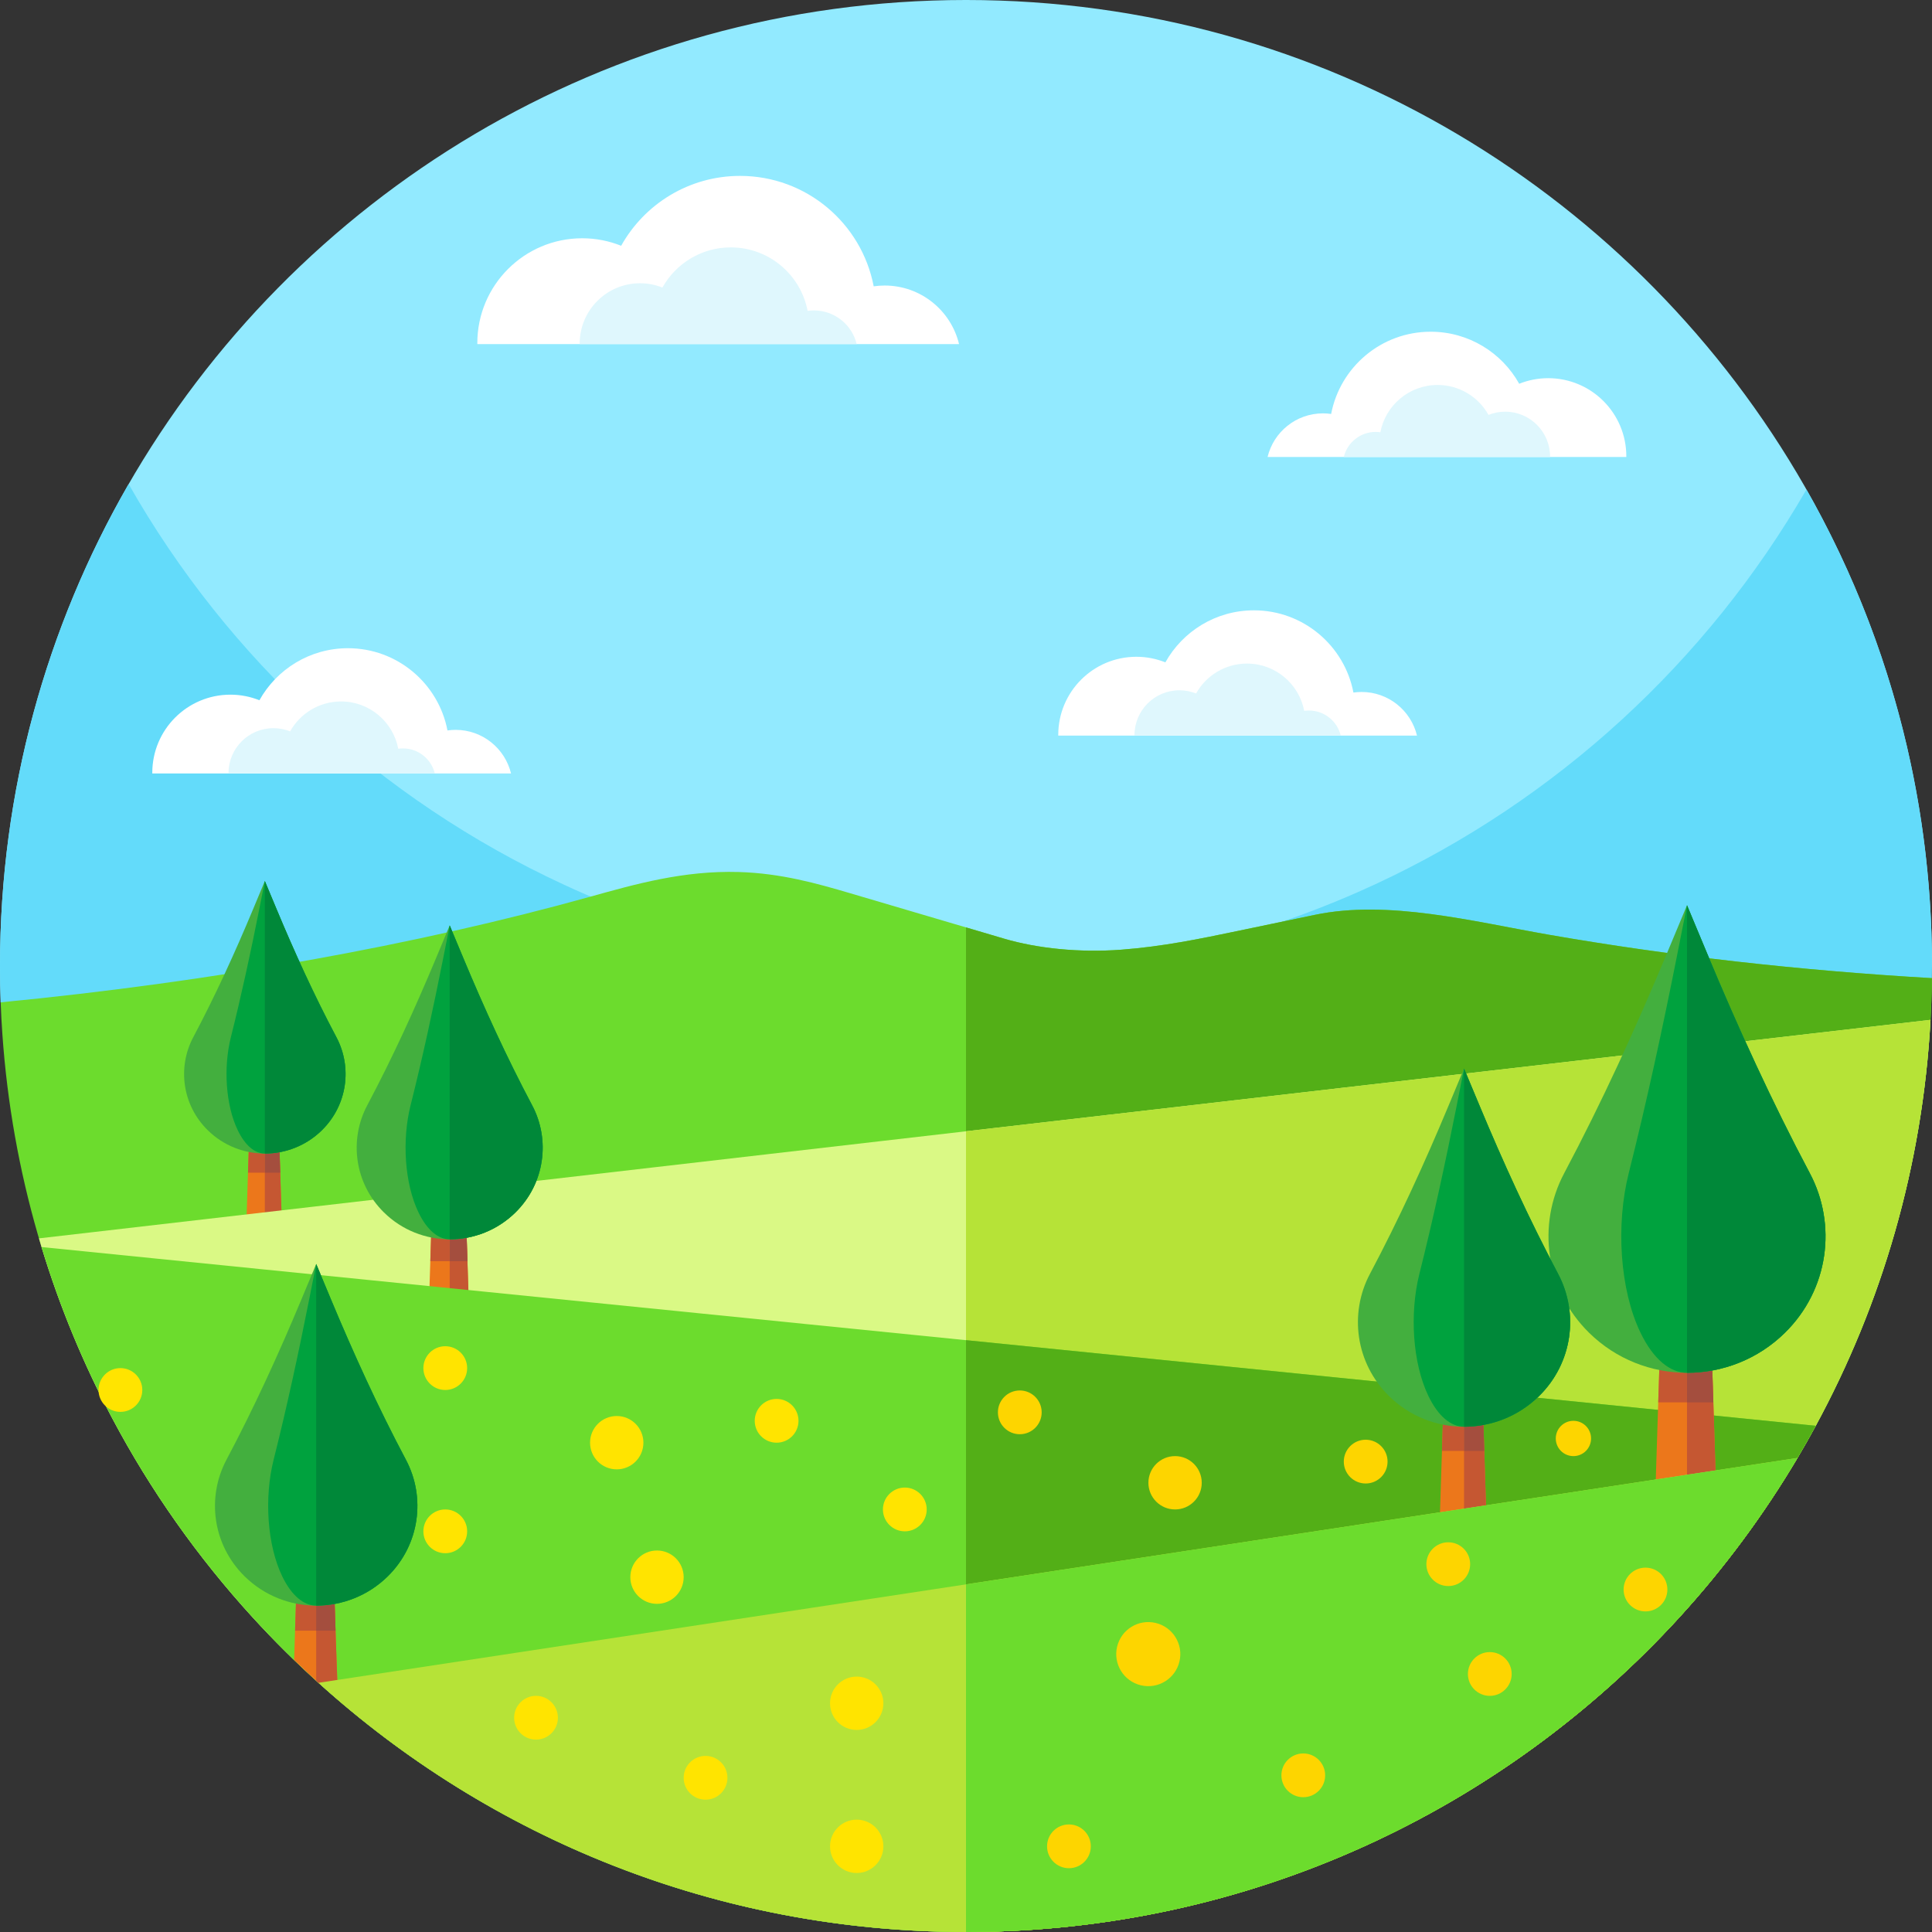 <svg id="Capa_1" enable-background="new 0 0 512 512" height="512" viewBox="0 0 512 512" width="512" xmlns="http://www.w3.org/2000/svg"><rect x="0" y="0" width="512" height="512" fill="#333333" stroke="none"/><g><path d="m512 256-4.86 4.86c-139.46 139.46-364.9 141.58-506.96 4.77-.12-3.19-.18-6.41-.18-9.63 0-46.22 12.25-89.57 33.68-127 44.12-77.07 127.16-129 222.32-129s178.2 51.93 222.32 129c12.98 22.67 22.59 47.52 28.15 73.86 3.46 16.36 5.35 33.28 5.52 50.62.01.84.01 1.68.01 2.52z" fill="#92eaff"/><g><path d="m512 256c0 1.07-.01 2.15-.02 3.22l-63.59 39.91c-117.99 74.05-267.61 75.39-386.91 3.46l-61.3-36.96c-.12-3.2-.18-6.41-.18-9.63 0-46.51 12.41-90.13 34.09-127.72 26.3 46.29 66.62 83.59 115.2 106.1.98.46 1.96.91 2.95 1.35 31.68 14.2 66.79 22.15 103.75 22.27 36.91.12 72.02-7.58 103.77-21.54 1.55-.68 3.08-1.37 4.61-2.08 48.05-22.28 88.04-59.02 114.36-104.66 21.18 37.26 33.27 80.36 33.27 126.28z" fill="#63dbfa"/></g><g><g><path d="m511.98 259.22c-.8 65.22-26 124.56-66.87 169.33-46.66 51.1-113.74 83.22-188.32 83.45h-.79c-74.9 0-142.29-32.17-189.11-83.45-14.46-15.84-26.96-33.5-37.1-52.61-16.35-30.76-26.61-65.26-29.16-101.88-.2-2.79-.35-5.61-.45-8.43 56.39-5.49 109.85-15.07 156.41-28.04 11.7-3.26 24.57-6.93 39.19-6.5 11.22.33 20.74 3.04 29.54 5.63 10.23 3.02 20.45 6.03 30.68 9.05 3.37 1 6.75 1.99 10.12 2.99 8.79 2.59 20 3.75 31.02 2.92 11.01-.83 21.01-2.91 30.79-4.95 6.83-1.43 13.66-2.86 20.49-4.28 19.44-4.07 41.82 1.73 62.02 5.26 32.12 5.6 66.43 9.49 101.54 11.51z" fill="#6cdc2d"/><path d="m511.98 259.22c-.04 3.7-.17 7.39-.37 11.05-2.13 38.79-12.9 75.29-30.42 107.58-1.56 2.88-3.17 5.72-4.83 8.52-8.98 15.13-19.46 29.26-31.25 42.18-46.66 51.1-113.74 83.22-188.32 83.45h-.79v-266.23c3.37 1 6.75 1.99 10.12 2.99 8.79 2.59 20 3.75 31.02 2.92 11.01-.83 21.01-2.91 30.79-4.95 6.83-1.43 13.66-2.86 20.49-4.28 19.44-4.07 41.82 1.73 62.02 5.26 32.12 5.6 66.43 9.49 101.54 11.51z" fill="#53af17"/></g><g><path d="m74.866 329.512h-9.741l.521-16.324.642-20.053h7.415l.642 20.053z" fill="#ec771b"/><path d="m74.866 329.512h-4.684v-36.377h3.521l.642 20.053z" fill="#c55732"/><path d="m70.182 310.776v-17.641h-3.894l-.565 17.641z" fill="#c55732"/><path d="m74.268 310.776-.565-17.641h-3.521v17.641z" fill="#a44e3e"/><g><path d="m85.311 299.518c-4.19 4.124-9.66 6.186-15.129 6.186s-10.939-2.062-15.129-6.186c-6.775-6.668-8.056-16.696-3.844-24.635 5.859-11.041 11.051-22.413 15.86-33.935l3.113-7.46 3.114 7.46c4.808 11.522 10.001 22.894 15.859 33.935 4.213 7.938 2.932 17.967-3.844 24.635z" fill="#43af3e"/><path d="m85.311 299.518c-4.19 4.124-9.66 6.186-15.129 6.186-2.595 0-5.19-2.062-7.178-6.186-3.214-6.668-3.823-16.696-1.824-24.635 2.78-11.041 5.243-22.413 7.525-33.935l1.477-7.46 3.114 7.46c4.808 11.522 10.001 22.894 15.859 33.935 4.213 7.938 2.932 17.967-3.844 24.635z" fill="#00a23e"/><path d="m85.311 299.518c-4.19 4.124-9.66 6.186-15.129 6.186v-72.217l3.114 7.46c4.808 11.522 10.001 22.894 15.859 33.935 4.213 7.939 2.932 17.968-3.844 24.636z" fill="#008839"/></g></g><path d="m511.61 270.27c-2.13 38.79-12.9 75.29-30.42 107.58-1.56 2.88-3.17 5.72-4.83 8.52-8.98 15.13-19.46 29.26-31.25 42.18-46.66 51.1-113.74 83.22-188.32 83.45h-.79c-66.02 0-126.21-24.99-171.61-66.04-6.11-5.52-11.95-11.33-17.5-17.41-14.46-15.84-26.96-33.5-37.1-52.61-7.64-14.39-13.97-29.61-18.78-45.46-.23-.76-.46-1.53-.68-2.3l245.67-28.38z" fill="#daf985"/><g><path d="m124.569 355.855h-11.22l.6-18.803.739-23.099h8.542l.739 23.099z" fill="#ec771b"/><path d="m124.569 355.855h-5.395v-41.902h4.056l.739 23.099z" fill="#c55732"/><path d="m119.174 334.218v-20.265h-4.486l-.648 20.265z" fill="#c55732"/><path d="m123.878 334.218-.648-20.265h-4.056v20.265z" fill="#a44e3e"/><g><path d="m136.601 321.305c-4.826 4.751-11.126 7.126-17.427 7.126-6.299 0-12.6-2.375-17.427-7.126-7.804-7.68-9.279-19.232-4.427-28.377 6.749-12.718 12.73-25.817 18.268-39.088l3.586-8.593 3.587 8.593c5.538 13.272 11.519 26.371 18.268 39.088 4.852 9.145 3.377 20.696-4.428 28.377z" fill="#43af3e"/><path d="m136.601 321.305c-4.826 4.751-11.126 7.126-17.427 7.126-2.989 0-5.978-2.375-8.268-7.126-3.703-7.68-4.403-19.232-2.101-28.377 3.202-12.718 6.039-25.817 8.668-39.088l1.701-8.593 3.587 8.593c5.538 13.272 11.519 26.371 18.268 39.088 4.852 9.145 3.377 20.696-4.428 28.377z" fill="#00a23e"/><path d="m136.601 321.305c-4.826 4.751-11.126 7.126-17.427 7.126v-83.184l3.587 8.593c5.538 13.272 11.519 26.371 18.268 39.088 4.852 9.145 3.377 20.696-4.428 28.377z" fill="#008839"/></g></g><path d="m511.61 270.27c-2.13 38.79-12.9 75.29-30.42 107.58-1.56 2.88-3.17 5.72-4.83 8.52-8.98 15.13-19.46 29.26-31.25 42.18-46.66 51.1-113.74 83.22-188.32 83.45h-.79v-212.2z" fill="#b6e337"/><path d="m481.19 377.85c-1.56 2.88-3.17 5.72-4.83 8.52-8.98 15.13-19.46 29.26-31.25 42.18-46.66 51.1-113.74 83.22-188.32 83.45h-.79c-62.8 0-120.33-22.61-164.87-60.16-.21-.18-.42-.35-.62-.53-2.07-1.75-4.11-3.53-6.12-5.35-.18-.17-.37-.33-.55-.5-.01-.01-.01-.01-.02-.02-2.11-1.92-4.2-3.87-6.24-5.87-.14-.14-.28-.27-.42-.41-3.53-3.43-6.95-6.97-10.27-10.61-14.46-15.84-26.96-33.5-37.1-52.61-7.64-14.39-13.97-29.61-18.78-45.46l244.99 24.68z" fill="#6cdc2d"/><g><path d="m89.013 434.883-.804-25.138h-9.296l-.804 25.138-.161 5.039c1.924 1.876 3.888 3.712 5.873 5.518l.02.02c.18.17.37.33.55.5 1.684 1.525 3.394 1.368 5.12 2.843z" fill="#ec771b"/><path d="m89.013 434.883-.804-25.138h-4.414v35.671c.009.008.017.016.026.024l.02.02c.18.17.37.33.55.5 1.684 1.525 3.394 1.165 5.12 2.639z" fill="#c55732"/><path d="m83.794 432.146v-22.401h-4.882l-.716 22.401z" fill="#c55732"/><path d="m88.925 432.146-.717-22.401h-4.414v22.401z" fill="#a44e3e"/><g><path d="m102.76 417.746c-5.252 5.17-12.109 7.755-18.966 7.755-6.856 0-13.713-2.585-18.966-7.755-8.493-8.359-10.099-20.93-4.818-30.882 7.345-13.841 13.854-28.096 19.881-42.54l3.903-9.351 3.904 9.351c6.028 14.444 12.537 28.699 19.881 42.54 5.281 9.952 3.675 22.523-4.819 30.882z" fill="#43af3e"/><path d="m102.76 417.746c-5.252 5.17-12.109 7.755-18.966 7.755-3.253 0-6.506-2.585-8.998-7.755-4.03-8.359-4.792-20.93-2.286-30.882 3.485-13.841 6.573-28.096 9.433-42.54l1.851-9.351 3.904 9.351c6.028 14.444 12.537 28.699 19.881 42.54 5.281 9.952 3.675 22.523-4.819 30.882z" fill="#00a23e"/><path d="m102.76 417.746c-5.252 5.17-12.109 7.755-18.966 7.755v-90.529l3.904 9.351c6.028 14.444 12.537 28.699 19.881 42.54 5.281 9.953 3.675 22.524-4.819 30.883z" fill="#008839"/></g></g><path d="m481.19 377.85c-1.56 2.88-3.17 5.72-4.83 8.52-8.98 15.13-19.46 29.26-31.25 42.18-46.66 51.1-113.74 83.22-188.32 83.45h-.79v-156.84z" fill="#53af17"/><g><path d="m455.109 404.648h-16.713l.894-28.006 1.101-34.405h12.723l1.1 34.405z" fill="#ec771b"/><path d="m455.109 404.648h-8.037v-62.411h6.042l1.1 34.405z" fill="#c55732"/><path d="m447.072 371.65v-29.413h-6.681l-.941 29.413z" fill="#c55732"/><path d="m454.055 371.65-.941-29.413h-6.042v29.413z" fill="#a44e3e"/><g><path d="m473.029 353.187c-7.188 7.076-16.572 10.614-25.957 10.614-9.383 0-18.767-3.538-25.957-10.614-11.624-11.44-13.822-28.645-6.594-42.266 10.052-18.942 18.96-38.453 27.21-58.221l5.342-12.798 5.343 12.798c8.249 19.768 17.158 39.279 27.21 58.221 7.226 13.621 5.028 30.827-6.597 42.266z" fill="#43af3e"/><path d="m473.029 353.187c-7.188 7.076-16.572 10.614-25.957 10.614-4.452 0-8.904-3.538-12.315-10.614-5.515-11.44-6.558-28.645-3.129-42.266 4.769-18.942 8.995-38.453 12.911-58.221l2.533-12.798 5.343 12.798c8.249 19.768 17.158 39.279 27.21 58.221 7.227 13.621 5.029 30.827-6.596 42.266z" fill="#00a23e"/><path d="m473.029 353.187c-7.188 7.076-16.572 10.614-25.957 10.614v-123.899l5.343 12.798c8.249 19.768 17.158 39.279 27.21 58.221 7.227 13.621 5.029 30.827-6.596 42.266z" fill="#008839"/></g></g><g><path d="m394.142 409.39h-12.804l.685-21.456.844-26.356h9.746l.843 26.356z" fill="#ec771b"/><path d="m394.142 409.39h-6.157v-47.812h4.628l.843 26.356z" fill="#c55732"/><path d="m387.985 384.505v-22.927h-5.118l-.734 22.927z" fill="#c55732"/><path d="m393.347 384.505-.734-22.927h-4.628v22.927z" fill="#a44e3e"/><g><path d="m407.87 369.966c-5.507 5.421-12.696 8.131-19.885 8.131-7.188 0-14.377-2.71-19.885-8.131-8.905-8.764-10.589-21.945-5.052-32.38 7.701-14.512 14.525-29.458 20.845-44.602l4.092-9.805 4.093 9.805c6.32 15.144 13.145 30.091 20.845 44.602 5.537 10.436 3.853 23.616-5.053 32.38z" fill="#43af3e"/><path d="m407.87 369.966c-5.507 5.421-12.696 8.131-19.885 8.131-3.41 0-6.821-2.71-9.435-8.131-4.225-8.764-5.024-21.945-2.397-32.38 3.654-14.512 6.891-29.458 9.891-44.602l1.941-9.805 4.093 9.805c6.32 15.144 13.145 30.091 20.845 44.602 5.537 10.436 3.853 23.616-5.053 32.38z" fill="#00a23e"/><path d="m407.87 369.966c-5.507 5.421-12.696 8.131-19.885 8.131v-94.917l4.093 9.805c6.32 15.144 13.145 30.091 20.845 44.602 5.537 10.435 3.853 23.615-5.053 32.379z" fill="#008839"/></g></g><path d="m476.36 386.37c-8.98 15.13-19.46 29.26-31.25 42.18-46.66 51.1-113.74 83.22-188.32 83.45h-.79c-66.02 0-126.21-24.99-171.61-66.04z" fill="#b6e337"/><path d="m476.36 386.37c-8.98 15.13-19.46 29.26-31.25 42.18-46.66 51.1-113.74 83.22-188.32 83.45h-.79v-92.13z" fill="#6cdc2d"/><g fill="#fdd500"><path d="m276.055 374.285c0 3.203-2.596 5.799-5.799 5.799s-5.799-2.596-5.799-5.799 2.596-5.799 5.799-5.799c3.203.001 5.799 2.597 5.799 5.799z"/><circle cx="345.381" cy="470.48" r="5.799"/><path d="m389.604 414.521c0 3.203-2.596 5.799-5.799 5.799s-5.799-2.596-5.799-5.799 2.596-5.799 5.799-5.799 5.799 2.597 5.799 5.799z"/><circle cx="283.279" cy="489.295" r="5.799"/><circle cx="394.811" cy="443.62" r="5.799"/><path d="m441.872 421.24c0 3.203-2.596 5.799-5.799 5.799s-5.799-2.596-5.799-5.799 2.596-5.799 5.799-5.799 5.799 2.596 5.799 5.799z"/></g><path d="m211.61 376.529c0 3.203-2.596 5.799-5.799 5.799s-5.799-2.596-5.799-5.799 2.596-5.799 5.799-5.799 5.799 2.597 5.799 5.799z" fill="#ffe400"/><circle cx="118" cy="405.818" fill="#ffe400" r="5.799"/><circle cx="361.919" cy="387.342" fill="#fdd500" r="5.799"/><path d="m421.65 381.206c0 2.583-2.094 4.677-4.677 4.677s-4.677-2.094-4.677-4.677 2.094-4.677 4.677-4.677 4.677 2.094 4.677 4.677z" fill="#fdd500"/><circle cx="239.787" cy="400.019" fill="#ffe400" r="5.799"/><circle cx="142.051" cy="455.218" fill="#ffe400" r="5.799"/><circle cx="186.978" cy="471.136" fill="#ffe400" r="5.799"/><circle cx="118" cy="362.563" fill="#ffe400" r="5.799"/><path d="m37.71 368.362c0 3.203-2.596 5.799-5.799 5.799s-5.799-2.596-5.799-5.799 2.596-5.799 5.799-5.799 5.799 2.596 5.799 5.799z" fill="#ffe400"/><circle cx="311.407" cy="392.951" fill="#fdd500" r="7.068"/><ellipse cx="304.339" cy="438.174" fill="#fdd500" rx="8.493" ry="8.493" transform="matrix(.23 -.973 .973 .23 -192.037 633.7)"/><path d="m181.179 417.966c0 3.903-3.164 7.068-7.068 7.068-3.903 0-7.068-3.164-7.068-7.068 0-3.903 3.164-7.068 7.068-7.068 3.903 0 7.068 3.165 7.068 7.068z" fill="#ffe400"/><circle cx="227.033" cy="489.295" fill="#ffe400" r="7.068"/><path d="m234.101 451.384c0 3.903-3.164 7.068-7.068 7.068-3.903 0-7.068-3.164-7.068-7.068 0-3.903 3.164-7.068 7.068-7.068 3.904.001 7.068 3.165 7.068 7.068z" fill="#ffe400"/><path d="m170.509 382.328c0 3.903-3.164 7.068-7.068 7.068-3.903 0-7.068-3.164-7.068-7.068 0-3.903 3.164-7.068 7.068-7.068s7.068 3.165 7.068 7.068z" fill="#ffe400"/></g><g><path d="m40.363 204.984c0-.063-.005-.124-.005-.187 0-11.434 9.269-20.703 20.703-20.703 2.716 0 5.308.529 7.685 1.48 4.591-8.225 13.375-13.79 23.463-13.79 13.101 0 24.005 9.382 26.374 21.792.706-.101 1.428-.156 2.162-.156 7.123 0 13.091 4.931 14.686 11.564z" fill="#fff"/><path d="m60.563 204.984c0-.036-.003-.071-.003-.107 0-6.575 5.33-11.905 11.905-11.905 1.562 0 3.052.304 4.419.851 2.64-4.729 7.691-7.929 13.492-7.929 7.533 0 13.803 5.395 15.166 12.531.406-.058.821-.09 1.243-.09 4.096 0 7.527 2.835 8.445 6.65h-54.667z" fill="#dff7fd"/></g><g><path d="m280.452 194.943c0-.063-.005-.124-.005-.187 0-11.434 9.269-20.703 20.703-20.703 2.716 0 5.308.529 7.685 1.48 4.591-8.225 13.375-13.79 23.463-13.79 13.101 0 24.005 9.382 26.374 21.792.706-.101 1.428-.157 2.162-.157 7.123 0 13.09 4.931 14.686 11.564h-95.068z" fill="#fff"/><path d="m300.652 194.943c0-.036-.003-.071-.003-.107 0-6.575 5.33-11.905 11.905-11.905 1.562 0 3.052.304 4.419.851 2.64-4.729 7.691-7.929 13.492-7.929 7.533 0 13.803 5.395 15.166 12.531.406-.058.821-.09 1.243-.09 4.096 0 7.527 2.835 8.445 6.65h-54.667z" fill="#dff7fd"/></g><g><path d="m430.987 121.111c0-.063.005-.124.005-.187 0-11.434-9.269-20.703-20.703-20.703-2.716 0-5.308.529-7.685 1.48-4.591-8.225-13.375-13.79-23.463-13.79-13.101 0-24.004 9.382-26.374 21.792-.706-.101-1.428-.157-2.162-.157-7.123 0-13.09 4.931-14.686 11.564h95.068z" fill="#fff"/><path d="m410.787 121.111c0-.036.003-.071.003-.107 0-6.575-5.33-11.905-11.905-11.905-1.562 0-3.052.304-4.419.851-2.64-4.729-7.691-7.929-13.492-7.929-7.533 0-13.803 5.395-15.166 12.531-.406-.058-.821-.09-1.243-.09-4.096 0-7.527 2.835-8.445 6.65h54.667z" fill="#dff7fd"/></g><g><path d="m126.501 91.195c-.001-.084-.006-.167-.006-.251 0-15.354 12.447-27.8 27.8-27.8 3.648 0 7.128.71 10.319 1.987 6.165-11.044 17.96-18.517 31.507-18.517 17.592 0 32.234 12.598 35.416 29.263.949-.136 1.918-.21 2.904-.21 9.565 0 17.578 6.621 19.72 15.528z" fill="#fff"/><path d="m153.626 91.195c0-.048-.003-.096-.003-.144 0-8.829 7.157-15.986 15.986-15.986 2.097 0 4.099.408 5.934 1.143 3.545-6.351 10.328-10.648 18.117-10.648 10.116 0 18.535 7.244 20.365 16.827.546-.078 1.103-.121 1.67-.121 5.5 0 10.108 3.807 11.34 8.929z" fill="#dff7fd"/></g></g></svg>